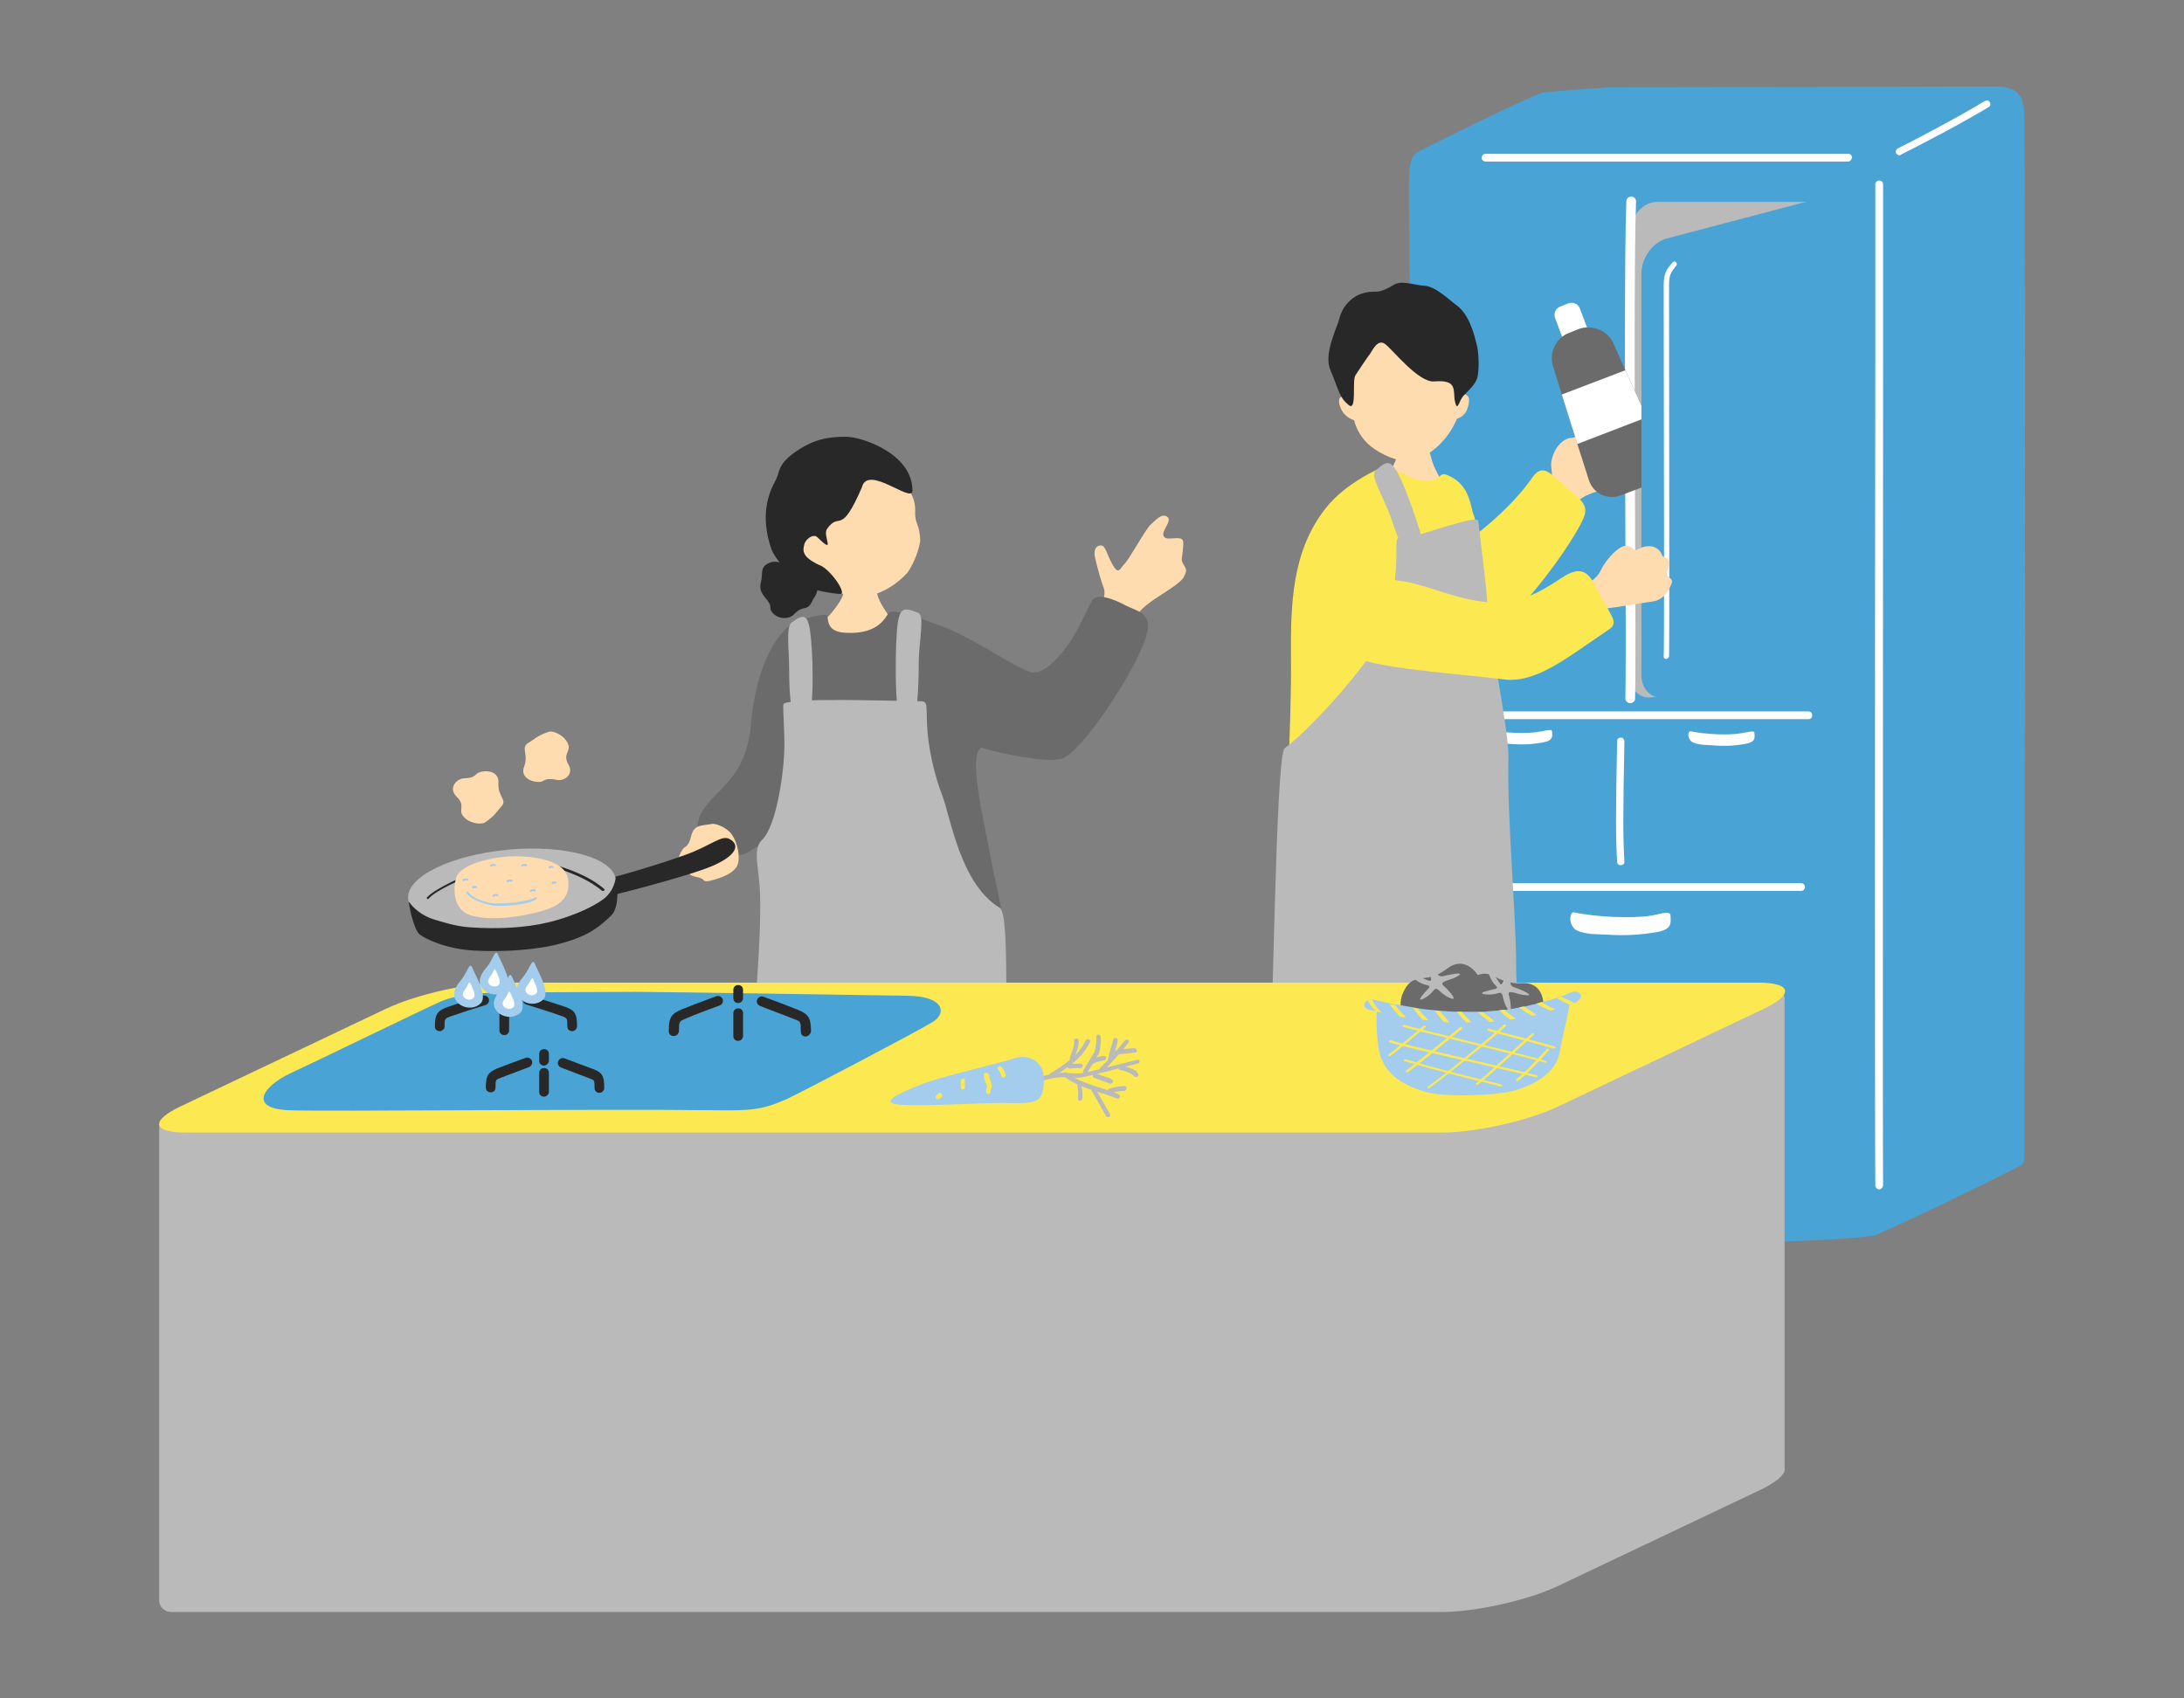 <?xml version="1.0" encoding="utf-8"?>
<!-- Generator: Adobe Illustrator 28.1.0, SVG Export Plug-In . SVG Version: 6.00 Build 0)  -->
<svg version="1.1" id="レイヤー_1" xmlns="http://www.w3.org/2000/svg" xmlns:xlink="http://www.w3.org/1999/xlink" x="0px"
	 y="0px" width="450px" height="350px" viewBox="0 0 450 350" style="enable-background:new 0 0 450 350;" xml:space="preserve">
<rect x="0" y="0" width="450" height="350" fill="#808080" stroke="none"/>
<style type="text/css">
	.st0{fill:#FFDBB0;}
	.st1{fill:#6B6B6B;}
	.st2{fill:#BABABA;}
	.st3{fill:#282828;}
	.st4{fill:#4AA3D5;}
	.st5{fill:#FFFFFF;}
	.st6{fill:#FCE952;}
	.st7{display:none;}
	.st8{display:inline;fill:#FFDBB0;}
	.st9{display:inline;fill:#FCE952;}
	.st10{display:inline;fill:#6B6B6B;}
	.st11{display:inline;}
	.st12{fill:#A4CCED;}
	.st13{fill-rule:evenodd;clip-rule:evenodd;fill:#A4CCED;}
	.st14{fill-rule:evenodd;clip-rule:evenodd;fill:#6B6B6B;}
	.st15{fill-rule:evenodd;clip-rule:evenodd;fill:#BABABA;}
	.st16{display:none;fill:#4AA3D5;}
	.st17{display:none;fill:#A4CCED;}
	.st18{display:none;fill:#FFDBB0;}
	.st19{display:none;fill:#FCE952;}
	.st20{display:none;fill:#6B6B6B;}
</style>
<g>
	<g>
		<path class="st0" d="M226.6,126c0.9-2.7,1.2-3.7,0.8-4.9c-0.5-1.2-1.3-4.1-1.7-5.9c-0.5-1.8,0.1-2.8,1.1-2.8c1,0,1.1,1.5,2.4,3.9
			c1.3,2.3,1.5,0.9,2.5-0.1c1-1,4.2-6.9,5.3-8c1.2-1.1,2.4-2.5,3.5-1.7c1.1,0.8-1.1,2.8-0.8,3.8c0.3,1,1.3,0.6,2.9,0.6
			c1.6,0,1.2,1,1.1,2.6c-0.1,1.6-0.5,1.7,0.2,2.9c0.8,1.2,0.5,1.5-0.1,2.7c-0.7,1.1-3.7,2.9-6.1,4.5c-2.4,1.7-3.8,2.9-4.2,5.5
			c0,0.2-0.1,0.4-0.2,0.7c-2.5-0.5-5-0.9-7.6-1.4C226,127.3,226.4,126.4,226.6,126z"/>
		<path class="st1" d="M191.9,128.4c6.8,1.5,18.3,10.2,21.1,10.2c2.7,0,5.8-3.9,7.4-6.2c2-3,3.3-6.3,4.6-8.6c0.9-1.7,4.4-0.4,7,1
			c2.7,1.4,6.1,1.4,3.7,7.7c-2.8,7.3-12.8,22.4-16.8,23.8c-3.2,1.1-13.1-1.2-15.6-1.9c-4.7-1.4-10.2-3.6-14.7-5.7
			C176.7,142.8,185.2,126.9,191.9,128.4z"/>
		<path class="st0" d="M180,118.6c-0.4,0-5,0.3-5.4,0.3c-0.2,0.7-0.7,3.5-1.2,4.4c-0.4,0.9-3,4.8-5.7,6.1
			c-7.3,5.3,23.3,3.5,18.2,0.6c-2-1.7-4.7-5.6-5.1-7.4C180.5,121.2,180,119.1,180,118.6z"/>
		<g>
			<path class="st1" d="M162.6,129c2.1-1.5,7-2.5,7.7-2.3c0.6,0.2-0.6,3.5,3.9,3.7c6.7,0.4,8.2-3.1,8.9-4.1c0.7-1,7,1.1,10.5,2.7
				c7.9,3.6,25,27.1,9.3,25c-4.2-0.6,0.1,16.3,1.4,23.6c0.6,3.5,2.5,10.3,2.6,15.3c0.1,4.9-5,10.7-5,19.5c0,3.7-15.3,1.9-18.3,0.6
				c-2.4-1.1-13.9-0.9-17.3-0.1c-3.5,0.7-8.4,1.6-8.5-2.5c-0.3-11.2,0.3-21.3,0.4-26.5c0.1-5.2,1.6-12.4-3.5-8.6
				c-2.3,1.7-7.3,1.5-8.9-0.3c-2-2.3-3-5.1-0.8-8.3c3.2-4.5,8.2-6.5,9.6-16C154.7,148.7,155.7,134.7,162.6,129z"/>
			<path class="st2" d="M163.1,128.3c-1.2,0.9-0.5,5.6-0.5,9.8c0,4.3,0.3,11.9,2.8,11.9c2.5,0,2.2-13.3,1.7-18.4
				C166.6,126.5,165.8,126.3,163.1,128.3z"/>
			<path class="st2" d="M189.2,126.3c1.4,0.6,0.1,6,0.1,10.3c0,4.3-0.2,14.3-2.6,14.3c-2.5,0-2.3-15.7-1.9-20.8
				C185.2,124.9,186.2,125.1,189.2,126.3z"/>
			<path class="st2" d="M161.4,145.2c0.1-1.6,23.8-0.7,26.9-0.7s2.5-0.3,2.7,4.7c0.2,5,1.6,10.7,3.1,14.6
				c1.8,4.6,3.7,18.3,11.9,23.3c2.4,1.4,0.6,30.4,1.8,44.8c0.4,5-24.4,9.5-30.7,8.9c-6.3-0.6-22.7,2.2-22.7-12.5
				c0-10.7,2.6-32,2.2-44.2c-0.2-5.4-1.6-9.1,0.4-11c3.1-3,4.5-14.3,4.6-18.4C161.7,150.7,161.3,146.5,161.4,145.2z"/>
		</g>
		<g>
			<path class="st3" d="M167.6,123.4c-1.4,3.1-1.8,0.9-4,3.2c-1.2,1.2-3.4,0.9-4.4-0.3c-1-1.2,0.1-1-1.1-2.6
				c-1.3-1.5-1.7-2.3-1.3-3.8c0.4-1.5-0.2-2.9,1.3-3.7c1.6-0.9,2.2-0.1,3.2-0.4c0.9-0.4,1.9-1.3,3.2,0.3c1.4,1.6,3,1.5,3.2,2.7
				C167.9,120,169.3,121,167.6,123.4z"/>
			<path class="st0" d="M168.7,119.1c3.3,3.4,7.5,4.5,10.5,3.7c3-0.8,5.6-2.4,7.8-4.8c1.6-2.3,2.5-5.4,2.6-6.6
				c0-1.1-0.2-2.4-0.7-3.6c-1-2.8,0.9-3.2-2.5-8.4c-1-1.6-6.8-8.6-15.1-7C164,93.7,161.7,111.9,168.7,119.1z"/>
			<path class="st3" d="M177.6,100.4c1.2-4.8,10.4,3.5,10.4,0.7c0-7.5-10.1-11-13.6-11.1c-3.8,0-6.9,0.5-10.9,3.4
				c-3.5,2.6-2.7,3.9-3.8,5.8c-2.7,4.9-2.2,9.9-0.7,14.1c0.7,1.9,4.3,6.1,7.1,7.6c1.1,0.6,4.9,1.4,7,1.5c1.6,0.1-2.2-5.4-4.4-6
				c-3.5-1.7-3.3-2.9-3-4.1c0.2-1.2,1.9-2.4,2.7-1.6c4,3.9,1-0.3,2-1.7C173.1,105.2,173.1,110.8,177.6,100.4z"/>
		</g>
		<path class="st0" d="M150.8,172c-0.9-1.4-3.3-2.4-4.2-2.2c-1.9,0.4-3.6,0-4.2,2.5c-0.6,2.5-1.2,1.9-1.8,2.8
			c-0.5,0.9-1.2,2-0.3,2.4c0.9,0.5,1.4,0.8,1.4,1.4c-0.1,0.5,0.1,1.3,1,1.6c0.9,0.3,1.9,0.4,2.2,0.8c0.3,0.5,1.2,0.3,2.2,0
			c1-0.3,3.9-1.1,4.8-2.9C152.6,176.7,152,173.7,150.8,172z"/>
	</g>
	<g>
		<g>
			<path class="st4" d="M331.2,18c-0.2,0.1-9.5,0.6-13.3,1.1c-1.9,0.3-20.6,9.6-25.2,11.9c-2.9,1.4-2.4,3-2.3,19.2
				c0.4,51.4-0.4,151.7-0.1,189.7c0.1,11.4,2.1,15.4,8.6,15.6c14.5,0.6,49.1,1,49.1,1c1.2,0,36-0.9,38.5-2
				c7.7-3.3,22.6-10.6,30-14.4c0.7-0.4,0.6-1.7,0.6-3.1c0,0,0.3-176.6,0-212.8c0-4.3-1.1-6.4-6.3-6.4C389.7,17.9,331.2,18,331.2,18z
				"/>
			<path class="st2" d="M378,128.1c0,3.2-2.3,6.4-5.1,7.1l-32,8.4c-2.8,0.7-5.1-1.3-5.1-4.4l0.4-91.8c0-3.2,2.4-5.8,5.3-5.8h31.2
				c2.9,0,5.2,2.6,5.2,5.8V128.1z"/>
			<path class="st5" d="M380.8,33.3h-74.7c-0.4,0-0.8-0.3-0.8-0.8c0-0.4,0.3-0.8,0.8-0.8h74.7c0.4,0,0.8,0.3,0.8,0.8
				C381.5,32.9,381.2,33.3,380.8,33.3z"/>
			<path class="st5" d="M391.4,32c-0.3,0-0.5-0.1-0.7-0.4c-0.2-0.4,0-0.8,0.3-1c4.2-2.1,12-6.2,18-9.8c0.4-0.2,0.8-0.1,1,0.3
				c0.2,0.4,0.1,0.8-0.3,1c-6,3.6-13.9,7.7-18.1,9.8C391.6,32,391.5,32,391.4,32z"/>
			<path class="st5" d="M335.9,144.9C335.9,144.9,335.9,144.9,335.9,144.9c-0.6,0-1-0.5-1-1c0.1-2.8,0.1-17.2,0-34
				c-0.1-26.3-0.2-58.9,0.2-68.4c0-0.6,0.5-1,1-1c0.6,0,1,0.5,1,1c-0.4,9.5-0.3,42.1-0.2,68.4c0.1,17.5,0.1,31.3,0,34.1
				C336.9,144.5,336.4,144.9,335.9,144.9z"/>
			<path class="st5" d="M333.9,178.3c-0.4,0-0.7-0.3-0.7-0.7c-0.3-5.2-0.3-9.8,0-24.9c0-0.4,0.3-0.7,0.8-0.7c0,0,0,0,0,0
				c0.4,0,0.7,0.4,0.7,0.8c-0.3,15.1-0.3,19.6,0,24.8C334.7,178,334.4,178.3,333.9,178.3C333.9,178.3,333.9,178.3,333.9,178.3z"/>
			<path class="st5" d="M387.2,245.1c-0.4,0-0.7-0.3-0.8-0.7c-0.1-9.7-0.1-109.6,0-169.3c0-17.7,0-31.3,0-37.1
				c0-0.4,0.3-0.8,0.8-0.8c0.4,0,0.8,0.3,0.8,0.8c0,5.7,0,19.4,0,37.1c0,59.7-0.1,159.6,0,169.3
				C387.9,244.7,387.6,245.1,387.2,245.1C387.2,245.1,387.2,245.1,387.2,245.1z"/>
			<path class="st5" d="M372.6,148.2h-74.7c-0.4,0-0.8-0.3-0.8-0.8c0-0.4,0.3-0.8,0.8-0.8h74.7c0.4,0,0.8,0.3,0.8,0.8
				C373.4,147.9,373.1,148.2,372.6,148.2z"/>
			<path class="st5" d="M371.1,183.6h-74.7c-0.4,0-0.8-0.3-0.8-0.8c0-0.4,0.3-0.8,0.8-0.8h74.7c0.4,0,0.8,0.3,0.8,0.8
				C371.9,183.2,371.6,183.6,371.1,183.6z"/>
			<path class="st5" d="M348.3,150.7c2.9,0.6,7.8,0.9,10.5,0.4c1.4-0.2,2.7-0.7,2.7,0c0,0.8,0.4,1.8-1.9,2.2c-3.9,0.7-6,0.3-8.3,0.2
				c-0.8,0-2.4-0.3-2.8-0.7C347.5,151.9,347.9,150.6,348.3,150.7z"/>
			<path class="st5" d="M306.6,150.4c2.9,0.6,7.8,0.9,10.5,0.4c1.4-0.2,2.7-0.7,2.7,0c0,0.8,0.4,1.8-1.9,2.2c-3.9,0.7-6,0.3-8.3,0.2
				c-0.8,0-2.4-0.3-2.8-0.7C305.7,151.6,306.1,150.3,306.6,150.4z"/>
			<path class="st5" d="M324.3,188c4.4,1,11.9,1.3,15.9,0.7c2.1-0.4,4-1.1,4,0c0,1.2,0.6,2.8-2.9,3.4c-6,1-9.2,0.5-12.6,0.4
				c-1.3,0-3.6-0.4-4.3-1.1C323,189.9,323.6,187.9,324.3,188z"/>
		</g>
		<path class="st0" d="M333.8,90c-1.4-0.6-2.2-0.5-2.3-1.7c-0.1-1.2,0.7-1.5,0.3-2.3c-0.6-1.2-2.3-0.5-3.5,0.2
			c-1.1,0.7-2.4,2.9-3.4,3.6c-1,0.7-1,0.3-1.6,0.5c-2.3,0.6-3.7,3.6-3.7,5.5c0,0.8,0.4,2.6,0.1,3.5c-0.1,1.4,0.8,2.7,3,3.7
			c1,0.4,2.6,0.2,3.3-0.4c0.6-0.4,1.3-0.7,2.1-1c2.3-0.9,5.1-1.6,5.8-2.5c0.7-0.9,1-1.2,0.5-2.7c-0.5-1.5-0.1-1.5,0.2-3.2
			C334.7,91.5,335.2,90.7,333.8,90z"/>
		<path class="st6" d="M322.5,100.2c-2.5-1.9-4.4-5.1-6.7-1.9c-3.4,4.9-8.6,9.8-15.3,14.6c-7.8,5.5-3.5,9.4-1.8,11.3
			c1.4,1.5,5.9,10.3,15.3,0c5.9-6.5,11.2-14.7,12.3-17.5C327.5,103.9,325.4,102.8,322.5,100.2z"/>
		<g>
			<path class="st5" d="M327.3,68.3c0.3,0.9-0.1,1.9-1,2.3l-1.8,0.7c-0.9,0.3-1.9-0.1-2.3-1l-1.8-4.8c-0.3-0.9,0.1-1.9,1-2.3
				l1.8-0.7c0.9-0.3,1.9,0.1,2.3,1L327.3,68.3z"/>
			<path class="st1" d="M339.7,99.9l-5.8,2.2c-2.7,1-5.6-0.4-6.5-3.1l-2.4-7.5l-3.2-10.2l-1.8-5.8c-0.9-2.8,0.6-5.9,3.3-6.9l2-0.8
				c2.7-1,5.9,0.3,7.1,2.9l2.5,5.6l4.4,9.7l3.2,7.2C343.7,95.9,342.4,98.9,339.7,99.9z"/>
			<polygon class="st5" points="339.3,86 325,91.5 321.8,81.3 334.9,76.3 			"/>
		</g>
		<g>
			<path class="st4" d="M379.4,128.3c0,3.3-2.4,6.6-5.4,7.3l-30.4,8c-3,0.8-5.4-1.3-5.4-4.5V56.4c0-3.3,2.4-6.6,5.4-7.3l30.4-8
				c3-0.8,5.4,1.3,5.4,4.5V128.3z"/>
			<path class="st5" d="M343.3,135.8C343.3,135.8,343.3,135.8,343.3,135.8c-0.3,0-0.5-0.2-0.5-0.5c0.1-1.8,0.1-26.1,0-72.1l0-4.5
				c0-2.4,0.6-3.2,1.8-4.6c0.2-0.2,0.5-0.3,0.7-0.1c0.2,0.2,0.3,0.5,0.1,0.7l0,0c-1.1,1.4-1.5,1.9-1.5,4l0,4.5
				c0,17.2,0.1,69.4,0,72.1C343.8,135.5,343.6,135.8,343.3,135.8z"/>
		</g>
		<g>
			<path class="st3" d="M282.4,294c-1-0.7-1.7-1.3-2-1.9c-1.4-2.3,0.1-8.9,0.1-11.7c-0.1-2.8-9.6-3.9-9.6-3.9
				c-0.4,1.9,0.9,9.2,0.2,12c-0.1,0.4-0.3,0.8-0.5,1.3c-1.3,2.8-4.1,6.4-1.5,9c3.1,3,17.6,7.2,20.3,7.7c2.7,0.6,8.5-1,5.4-4
				C292.4,300.2,285.8,296.6,282.4,294z"/>
			<path class="st3" d="M311.1,294.6c-2.8-1.9-7.7-2.1-10.5-3.5c-1-0.5,1.3-9.8,0.8-11.2c-0.5-1.5-9.9-0.2-9.9-0.2
				c-0.6,2.3-0.4,10-0.3,11.5c0,0,0,0.1,0,0.1c-0.1,1.5-3.3,2.6-1.3,5.2c2.1,2.7,11.1,7.1,19.7,5.9
				C318.3,301.3,314.9,297.2,311.1,294.6z"/>
			<path class="st4" d="M271.6,166.6c-5.6-0.4-7.6,8.1-8,21.4c-0.4,14.1,2.6,36.5,2.3,50.9c-0.8,34,2.3,48.5,2,52
				c-0.3,3.5,14.2,3.1,15.4,0.8c0.4-0.7,1.8-52.7,2-56c0.6-10.5-0.6-34.5,1.6-34.4c2.4,0.2,1.2,23,1.1,32.3c-0.1,8,0.1,57.8,2.2,58
				c2.8,0.3,14.7,2.4,15.9,0c1.6-3.2,0.7-56,0.7-71.6c0-13-0.5-51-1.4-52.1C304.5,166.8,271.6,166.6,271.6,166.6z"/>
			<g>
				<path class="st0" d="M288.5,90.4c0.3,0,4.9,0.3,5.4,0.3c0.2,0.7,0.9,3.4,1.2,4.4c1,3,2.9,4.9,3.5,8.2c0.9,4.9-21.1,1.3-16-1.5
					c2-1.7,4.7-5.6,5.1-7.4C287.9,92.9,288.5,90.9,288.5,90.4z"/>
				<path class="st0" d="M301,81.4c0.5-7.9-2.1-17.3-11.6-17.3c-9.5,0-12.4,10-12,17.9c-0.4-0.4-1.5-0.6-1.5,0.7
					c0,0.6,0.3,1.6,1,2.5c0.9,1,1.6,1.2,2.1,1.4c0.5,2,1.7,3.8,2.8,4.8c1.4,1.4,4.9,3.5,8.1,3.6c2.5,0.1,5.6-2.1,7.2-3.9
					c1.5-1.6,2.4-3.2,3.1-4.8c0.5-0.2,1.2-0.4,1.9-1.5c0.3-0.5,0.8-2.2,0.5-2.9C302.2,81.1,301.2,81.1,301,81.4z"/>
				<path class="st3" d="M283.4,60.1c1.1,0.1,2.6-0.7,3.6-1.3c1.7-1.2,4.4,0,6.6,0.1c2.2,0.1,5.5,3.3,6.5,4c2.5,1.8,3.6,5.6,4.3,8.7
					c0.3,1.6,0.4,4.6,0,6.2c-0.4,1.5-2,2.8-2.9,3.8c-0.9,1-1.2,3.4-1.7,1.2c-0.5-2.3,0.7-4.6-4.3-4.2c-3.2,0.3-8.6-6.6-10.1-7.7
					c-1.5-1.1-2.5,1.1-3.1,2c-0.7,0.9-2.2,3.2-3,4.4c-0.8,1.1,0.4,7.8-1.5,6.1c-1.8-1.5-1.8-2.6-3.7-7.2c-1.3-3.1,1-7.8,1.8-10.3
					C276.5,63.2,278.8,60,283.4,60.1z"/>
			</g>
			<path class="st6" d="M266,135.8c-0.1-11.4,0.2-22.2,7.1-31c4.2-5.4,11.3-8.3,11.4-8.4c2.1-1.4,5.7,3,9.6,2.7
				c2.9-0.2,2.4-1.9,4.1-1.2c4.8,1.9,4.8,6.8,5.4,8.1c1.8,4.5-2,13.1,0.9,24.9c2.7,11.3,1.1,34.8,2,40.9
				c1.9,12.4-8.9,25.2-23.2,25.2c-9.7,0-15.4-1.9-15.9-8c-0.5-5.9-2.2-25.4-2-30.3C265.7,153.8,266.1,141.8,266,135.8z"/>
			<path class="st2" d="M283.4,97c-1.2,1,1.8,5.7,3.2,9.7c1.4,4.1,4.7,13.5,7.1,12.7c2.4-0.8-2.8-15.6-4.9-20.3
				C286.6,94.3,285.8,94.9,283.4,97z"/>
			<path class="st2" d="M304.6,107.4c-0.1-1.6-12.4,3.3-14.8,3.3c-2.5,0-2-0.3-2.1,4.7c-0.1,5-1.3,10.7-2.5,14.6
				c-1.4,4.6-13.9,19.2-20.5,24.2c-1.9,1.4-2.4,60.4-3.4,74.8c-0.3,5,46.2,2,51.3,1.4c5-0.6-0.2-16.5-0.2-31.2
				c0-10.7-1.9-30.8-1.6-42.9c0.2-5.4-4.1-25.9-4.2-30C306.5,122.3,304.7,108.7,304.6,107.4z"/>
			<path class="st0" d="M326.9,126.5c1.7-0.2,2.2-0.9,3.8-1.1c1.6-0.1,6-0.9,8.8-1.3c1.1-0.2,3.4,0,4.9-3.8c0.6-1.4-1.5-1.1-0.8-2.8
				c1.1-2.9-0.9-2.3-1.2-3.2c-0.5-1.5-2.5-2.3-4.5-1.3c-1.9,1-0.9-0.5-3-0.5c-1.3,0-3.9,2.6-5,4.9c-1.1,2.4-3.4,3.1-4.5,3.5
				C324.3,121.2,326,126.5,326.9,126.5z"/>
			<path class="st6" d="M328.5,120.4c-1.6-3.2-3.5-3.4-6.6-1.4c-4.8,3.2-9,5.6-15.4,5.1c-8.9-0.8-15.6-5.6-22.8-4.4
				c-5.8,1-12.5,10.4-5.8,15.1c4.3,3,22.7,4,31.9,5.2c6.7,0.9,13.1-4.5,21.6-10.2C333.9,128.2,331.7,126.9,328.5,120.4z"/>
		</g>
	</g>
	<g class="st7">
		<path class="st8" d="M274.8,168.7c-0.6-0.5-3.4-4.1-4.8-6c-0.5-1.2-1-2.2-1.2-2.7c-0.4-1-0.8-3.9-0.9-4.7c-0.5,0-4.3-0.2-4.7-0.2
			c0,0.5-0.8,2.6-1.2,4c-0.2,0.7-0.9,2-1.7,3.1c-1,1.3-3.1,3.2-4.2,4.5C253.4,170.1,276.4,170,274.8,168.7z"/>
		<path class="st9" d="M259.3,161.2c2.1-0.2,3,1.8,6.1,1.7c3.1-0.2,4.7-2.6,6.5-2.6c1.8,0,7.4,1.2,10.6,3.7c3.4,2.7,7.5,7.3,9,11.8
			c2.1,6.4,3.3,16.9,0.5,19.4c-3.9,3.5-6.4,2-5.7,4.6c1.5,5,3.5,10.6,2.7,12.6c-1.9,4.6-5.3,4.4-11,4.4c-13.4,0-24.2-3-28.3-3.7
			c-3.1-0.6,0.6-11.7,1-15.1c0.3-2.5-3.5-3.7-5.9-4.4c-1.6-0.5-9.2-6-8.9-12.1c0.2-5.1,12.6-13.3,15.7-15.9
			C254.4,163,257,161.4,259.3,161.2z"/>
		<path class="st10" d="M256.8,161.4c-1.1,0.7-0.7,4.7-0.9,8.2c-0.2,3.6-0.3,10,1.8,10.1c2.1,0.1,2.4-11.1,2.3-15.4
			C259.9,160,259.2,159.8,256.8,161.4z"/>
		<path class="st10" d="M278.8,160.8c1.2,0.5-0.2,5-0.4,8.6c-0.2,3.6-0.8,12-2.8,11.9c-2.1-0.1-1.2-13.3-0.6-17.6
			C275.6,159.5,276.4,159.7,278.8,160.8z"/>
		<path class="st10" d="M255,171.9c0.2-1.3,20,0.5,22.6,0.6c2.6,0.1,2.1-0.1,2,4.1s0.9,9.1,2,12.4c1.3,4,1,9.6,5.4,11.8
			c2.1,1,7.2,19.3,7.2,23.2c-0.1,4.2-25.3,0.9-30.6,0.3c-18.7-2-16.6-3.8-16.5-14c0.1-4.6,1.7-11.8,3.4-13.3
			c2.8-2.4,3.9-13.5,4.2-16.9C255,176.5,254.8,173,255,171.9z"/>
		<g class="st11">
			<path class="st0" d="M274.2,152.7c-1.6,4.1-4.6,6.5-7.5,7c-2.8,0.5-5.6,0-8.3-1.2c-2.2-1.3-4.1-3.6-4.6-4.6
				c-0.5-1-0.7-2.1-0.8-3.3c-0.1-2.7-2-2.3-1-8c0.3-1.7,2.6-9.8,10.1-11.5C268.8,129.6,277.5,144.1,274.2,152.7z"/>
			<path class="st3" d="M259.8,140.2c-2.8-3.7-7.5,6.8-8.5,4.4c-2.2-5.1,1.7-9.3,5-11.8c0.8-0.6,2.7-2.2,5-3
				c4.9-1.6,11.9,1.1,14.5,6.9c2,4.6,2,5.8,2,9.1c0,3.7-2.8,8.6-5,9.8c-0.6,0.3-1.3-3.7,0.4-5c2.3-2.7,1.7-3.7,1-4.6
				c-0.6-0.9-2.5-1.4-2.8-0.4c-1.9,4.8-1,0.1-2.4-0.7C265.4,142.6,267.5,147.3,259.8,140.2z"/>
			<path class="st3" d="M272,136.5c-0.4-1,0.4-1.8,1.1-2.9c0.6-0.9,2-2.8,5.7-2.6c3.7,0.1,7,2.9,8.1,5.7c1.6,4,2.9,9.4,4.2,11
				c2.4,2.9,3.7,3.5,7.5,3.3c3-0.2-6.2,7.9-11.4,2.8c-4.3-4.2-3.8-14.2-8.9-16.6C274.4,135.3,272.3,137.3,272,136.5z"/>
		</g>
	</g>
	<g>
		<path class="st3" d="M118.5,182.7c8-1.7,17.7-4.7,22.9-6.6c5.2-1.9,7.3-4.1,8.9-3.2c2.3,1.2,1.4,3.4-3.4,5.5
			c-4.7,2.1-23.3,6.9-26.1,7.3C117.9,186.1,115.5,183.4,118.5,182.7z"/>
		<path class="st2" d="M126.9,181.3c0.4,4.5-8.8,9.1-20.6,10.2c-11.8,1.1-21.7-1.6-22.2-6.2s8.8-9.1,20.6-10.2
			C116.5,174,126.4,176.8,126.9,181.3z"/>
		<path class="st3" d="M124.3,183.6c-0.1,0-0.1,0-0.2,0c-2.3-1.9-5.3-3.4-9.4-4.7c-4.1-1.3-12-0.2-15.9,1c-3.3,1-8.9,3.5-10.5,5.3
			c-0.1,0.1-0.2,0.1-0.3,0c-0.1-0.1-0.1-0.2,0-0.3c1.7-1.8,7.4-4.4,10.7-5.5c3.9-1.2,12-2.3,16.2-1c4.2,1.3,7.3,2.8,9.6,4.8
			c0.1,0.1,0.1,0.2,0,0.3C124.4,183.6,124.4,183.6,124.3,183.6z"/>
		<path class="st3" d="M84.2,185.9c0.4,2.6,1.4,6.1,2.3,6.7c0.8,0.6,5,3,11.4,3.3c5.8,0.3,13-0.1,18.1-1.6c5.3-1.5,7.4-3.2,9.9-5.6
			c1.5-1.4,1.5-5.1,1.1-7.3c-0.3-1.5,0.2,1.2-2.1,3.4c-1.3,1.3-5.8,3.8-12,5.3c-4.7,1.1-10.2,1.4-16.1,1c-3.1-0.2-6.2-1.3-7.3-1.6
			C85.3,188.2,84.1,185.3,84.2,185.9z"/>
		<g>
			<path class="st0" d="M104.7,176.5c3.3-0.2,11.5,0.2,12.3,4.5c0.6,3.4-0.9,5.6-5.9,6.9c-7.8,2-12.4,1.3-14.2,0.7
				c-3.5-1.1-3.6-5.4-2.9-7.8C94.8,178.5,99.6,176.9,104.7,176.5z"/>
			<path class="st12" d="M106.8,186.4c1.6-0.2,3-0.6,3.7-1.1c0.1-0.1,0.1-0.2,0.1-0.3c-0.1-0.1-0.2-0.1-0.3-0.1
				c-1.5,1-7.2,1.5-9.2,1.2c-2.1-0.4-4.2-1.4-4.6-2.3c-0.1-0.1-0.2-0.1-0.3-0.1c-0.1,0.1-0.1,0.2-0.1,0.3c0.6,1.1,3,2.1,4.9,2.5
				C102.2,186.8,104.7,186.7,106.8,186.4z"/>
			<path class="st12" d="M114.5,182.1c0.1,0,0.2-0.1,0.2-0.2c0-0.1-0.1-0.2-0.2-0.2c-0.4-0.1-0.6-0.1-0.8,0.1
				c-0.1,0.1-0.1,0.2,0,0.3c0.1,0.1,0.2,0.1,0.3,0C114.1,182.1,114.1,182,114.5,182.1C114.5,182.1,114.5,182.1,114.5,182.1z"/>
			<path class="st12" d="M110.2,183.7c0.1,0,0.1-0.1,0.2-0.1c0-0.1,0-0.2-0.1-0.3c-0.3-0.1-0.9-0.1-1.1,0.2c-0.1,0.1,0,0.2,0.1,0.3
				c0.1,0.1,0.2,0,0.3-0.1c0-0.1,0.3-0.1,0.5,0C110.1,183.7,110.2,183.8,110.2,183.7z"/>
			<path class="st12" d="M96.3,181.5c0.1,0,0.1-0.1,0.2-0.1c0-0.1,0-0.2-0.1-0.3c-0.4-0.1-0.9-0.1-1.1,0.2c-0.1,0.1,0,0.2,0.1,0.3
				c0.1,0.1,0.2,0,0.3-0.1c0-0.1,0.3-0.1,0.5,0C96.2,181.5,96.3,181.5,96.3,181.5z"/>
			<path class="st12" d="M102.5,184.7c0.1,0,0.1-0.1,0.2-0.1c0-0.1,0-0.2-0.1-0.3c-0.3-0.1-0.9-0.1-1.1,0.2c-0.1,0.1,0,0.2,0.1,0.3
				c0.1,0.1,0.2,0,0.3-0.1c0-0.1,0.3-0.1,0.5,0C102.4,184.7,102.5,184.7,102.5,184.7z"/>
			<path class="st12" d="M98.1,183c0.1,0,0.2-0.1,0.2-0.2c0-0.1-0.1-0.2-0.2-0.2c-0.4-0.1-0.6-0.1-0.8,0.1c-0.1,0.1-0.1,0.2,0,0.3
				c0.1,0.1,0.2,0.1,0.3,0C97.6,183,97.6,183,98.1,183C98,183,98,183,98.1,183z"/>
			<path class="st12" d="M113.9,178.9c0.1,0,0.2-0.1,0.2-0.2c0-0.1-0.1-0.2-0.2-0.2c-0.4-0.1-0.6-0.1-0.8,0.1
				c-0.1,0.1-0.1,0.2,0,0.3c0.1,0.1,0.2,0.1,0.3,0C113.5,178.9,113.5,178.9,113.9,178.9C113.9,178.9,113.9,178.9,113.9,178.9z"/>
			<path class="st12" d="M105.4,181.7c0.1,0,0.1-0.1,0.2-0.1c0-0.1,0-0.2-0.1-0.3c-0.3-0.1-0.9-0.1-1.1,0.2c-0.1,0.1,0,0.2,0.1,0.3
				c0.1,0.1,0.2,0,0.3-0.1c0-0.1,0.3-0.1,0.5,0C105.3,181.7,105.3,181.7,105.4,181.7z"/>
			<path class="st12" d="M102,178.5c0.1,0,0.1-0.1,0.2-0.1c0-0.1,0-0.2-0.1-0.3c-0.3-0.1-0.9-0.1-1.1,0.2c-0.1,0.1,0,0.2,0.1,0.3
				c0.1,0.1,0.2,0,0.3-0.1c0-0.1,0.3-0.1,0.5,0C101.9,178.5,101.9,178.5,102,178.5z"/>
			<path class="st12" d="M108.4,178.5c0.1,0,0.1-0.1,0.2-0.1c0-0.1,0-0.2-0.1-0.3c-0.3-0.1-0.9-0.1-1.1,0.2c-0.1,0.1,0,0.2,0.1,0.3
				c0.1,0.1,0.2,0,0.3-0.1c0-0.1,0.3-0.1,0.5,0C108.3,178.6,108.3,178.6,108.4,178.5z"/>
		</g>
	</g>
	<path class="st0" d="M99.4,159c1.9-0.3,3.4,0.5,3.3,2.3c-0.2,3,2,3.5,0.5,5c-0.7,0.8-1.3,1.9-3.3,3.2c-0.8,0.5-3.5,0.2-4.6-1.5
		c-0.8-1.2,0.6-2.1-1.2-3.8c-1.8-1.8-0.1-3.7,1.5-3.8C98.5,160.3,97.5,159.3,99.4,159z"/>
	<path class="st0" d="M110.5,161.1c-1.9-0.2-3.2-1.5-2.5-3.1c1-2.8-0.9-3.9,1-5c0.9-0.5,1.8-1.5,4.1-2.2c0.9-0.3,3.4,0.8,4,2.7
		c0.5,1.4-1.2,1.9,0,4c1.3,2.2-1,3.6-2.5,3.2C111.7,160.1,112.4,161.4,110.5,161.1z"/>
	<g>
		<path class="st2" d="M367.7,302.5v-96.7c0-1.2-1.1-2.2-2.5-2.2l-270.1,2.7c-1.4,0-3.6,0.4-4.9,0.9L51,226
			c-1.3,0.5-18.2,4.6-18.2,5.8v98.1c0,1.2,1.1,2.3,2.5,2.3l2.2,0c0.3,0,0.5,0,0.8,0H297c7,0,17.8-2.4,24.1-5.4l42.3-20.1
			C366.6,305,368,303.6,367.7,302.5C367.7,302.6,367.7,302.6,367.7,302.5z"/>
		<path class="st6" d="M321.1,228c-6.3,3-17.1,5.4-24.1,5.4H38.4c-7,0-7.5-2.4-1.2-5.4l42.3-20.1c6.3-3,17.1-5.4,24.1-5.4h258.6
			c7,0,7.5,2.4,1.2,5.4L321.1,228z"/>
		<g>
			<g>
				<path class="st2" d="M234.3,218.4c-2.7,0.7-5.3,1.3-8,2c-1.3,0.3-2.6,0.7-3.9,0.8c-1.3,0.1-2.6-0.2-3.9-0.1
					c-1.5,0.1-2.9,0.4-4.3,0.9c-0.2,0.1-0.3,0.4-0.2,0.6c0.1,0.2,0.4,0.3,0.6,0.2c1.2-0.4,2.5-0.7,3.8-0.8c1.3-0.1,2.5,0.2,3.8,0.1
					c1.3-0.1,2.6-0.5,3.8-0.8c1.3-0.3,2.6-0.6,3.9-1c1.5-0.4,3-0.7,4.4-1.1C235.1,219.1,234.9,218.3,234.3,218.4L234.3,218.4z"/>
				<path class="st2" d="M219.2,221.8c3.2,2.5,7.3,3.1,11,4.6c0.5,0.2,0.8-0.6,0.3-0.9c-3.6-1.5-7.7-2.1-10.8-4.5
					C219.3,220.7,218.8,221.5,219.2,221.8L219.2,221.8z"/>
				<path class="st2" d="M231.8,214.4c-1.6,2-3.2,3.9-5.1,5.6c-0.4,0.4,0.2,1.1,0.6,0.7c1.9-1.8,3.6-3.8,5.2-5.8
					C232.9,214.4,232.1,214,231.8,214.4L231.8,214.4z"/>
				<path class="st2" d="M233.7,216c-1.2,0.1-2.4,0.2-3.6,0.4c-0.6,0.1-0.4,0.9,0.2,0.9c1.2-0.1,2.4-0.3,3.6-0.4
					C234.5,216.9,234.3,216,233.7,216L233.7,216z"/>
				<path class="st2" d="M229.4,214.2c-0.4,1.3-0.8,2.6-1.1,4c-0.2,0.6,0.7,0.8,0.9,0.3c0.4-1.3,0.8-2.6,1.1-4
					C230.4,213.9,229.6,213.6,229.4,214.2L229.4,214.2z"/>
				<path class="st2" d="M234.5,221.3c-0.3-0.6-0.8-0.9-1.4-1.1c-0.7-0.3-1.5-0.5-2.2-0.6c-0.6-0.1-0.6,0.8-0.1,0.9
					c0.6,0.1,1.2,0.3,1.7,0.5c0.4,0.2,0.9,0.4,1.2,0.8C234,222.2,234.8,221.8,234.5,221.3L234.5,221.3z"/>
				<path class="st2" d="M225.5,216.8c-0.8,1.3-1.5,2.5-2.3,3.8c-0.3,0.5,0.5,1,0.8,0.5c0.8-1.3,1.5-2.5,2.3-3.8
					C226.6,216.8,225.8,216.3,225.5,216.8L225.5,216.8z"/>
				<path class="st2" d="M229.3,222.7c-0.3-0.5-1-0.6-1.6-0.8c-0.7-0.2-1.3-0.5-2-0.7c-0.5-0.2-0.8,0.7-0.3,0.9
					c0.5,0.2,1.1,0.4,1.6,0.6c0.3,0.1,0.5,0.2,0.8,0.3c0.1,0,0.3,0.1,0.4,0.1c0,0,0.2,0.1,0.2,0.1
					C228.8,223.6,229.6,223.1,229.3,222.7L229.3,222.7z"/>
				<path class="st2" d="M225,224.9c1,1.7,1.9,3.4,2.9,5.1c0.3,0.5,1.1,0.1,0.8-0.4c-1-1.7-1.9-3.4-2.9-5.1
					C225.5,223.9,224.7,224.4,225,224.9L225,224.9z"/>
				<path class="st2" d="M231.7,223.8c-1.1,0.1-2.2,0.2-3.2,0.6c-0.5,0.2-0.4,1,0.2,0.9c1-0.3,2-0.5,3-0.5
					C232.2,224.7,232.3,223.8,231.7,223.8L231.7,223.8z"/>
				<path class="st2" d="M222,223.8c0.2,0.9,0.2,1.7,0.1,2.6c-0.1,0.6,0.8,0.6,0.9,0.1c0.1-0.9,0-1.9-0.2-2.8
					C222.7,223,221.9,223.2,222,223.8L222,223.8z"/>
				<path class="st2" d="M223.7,214.4c-1.4,3.1-4.5,5.1-7.3,6.8c-0.5,0.3-0.1,1.1,0.4,0.8c3.1-1.9,6.2-3.9,7.8-7.3
					C224.8,214.2,223.9,213.9,223.7,214.4L223.7,214.4z"/>
				<path class="st2" d="M221.3,214.5c0.1,0.7-0.1,1.3-0.3,1.9c-0.2,0.6-0.5,1.2-0.6,1.9c-0.1,0.6,0.8,0.6,0.9,0.1
					c0.2-1.4,1.2-2.6,0.9-4.1C222.1,213.8,221.2,214,221.3,214.5L221.3,214.5z"/>
				<path class="st2" d="M222.7,219.2c-0.8,0-1.6,0-2.4,0.1c-0.6,0.1-0.4,1,0.2,0.9c0.7-0.1,1.5-0.1,2.2-0.1
					C223.2,220.1,223.2,219.2,222.7,219.2L222.7,219.2z"/>
				<path class="st2" d="M227.4,217.6c-1,0.1-1.9,0.4-2.8,0.9c-0.5,0.3-0.1,1.1,0.4,0.8c0.8-0.4,1.6-0.6,2.5-0.8
					C228.2,218.4,228,217.5,227.4,217.6L227.4,217.6z"/>
				<path class="st2" d="M225.9,213.6c0,1.1-0.1,2.2-0.4,3.3c-0.2,0.6,0.7,0.8,0.9,0.3c0.3-1.1,0.5-2.3,0.4-3.5
					C226.8,213.1,225.9,213,225.9,213.6L225.9,213.6z"/>
			</g>
			<path class="st13" d="M214.9,220.9c-0.4-2-2.9-3.8-5.9-2.8c-2.9,1-15,3.7-19,5.3c-4,1.6-9,3.7-5.1,4.2c3.9,0.5,16.9-0.3,21.2-0.3
				c4.2,0,7.6,0.4,8.4-1.5C215.3,224.4,215.1,221.5,214.9,220.9z"/>
			<g>
				<path class="st6" d="M205.7,220.5c0.3,0.3,0.5,0.7,0.6,1.2c0.1,0.6,1,0.4,0.9-0.2c-0.1-0.6-0.4-1.1-0.8-1.6
					C206,219.4,205.3,220,205.7,220.5L205.7,220.5z"/>
				<path class="st6" d="M202.7,221.6c0.1,0.7,0.3,1.3,0.6,2c0.2,0.5-0.3,1-0.1,1.5c0.1,0.6,1,0.4,0.9-0.2c-0.1-0.3,0.1-0.5,0.2-0.7
					c0.1-0.3,0.1-0.5,0-0.8c-0.1-0.3-0.2-0.6-0.3-0.9c-0.1-0.4-0.2-0.7-0.2-1.1C203.5,220.9,202.6,221,202.7,221.6L202.7,221.6z"/>
				<path class="st6" d="M198,222.7c-0.1,0.5-0.1,1,0,1.5c0,0.2,0.3,0.4,0.5,0.3c0.3-0.1,0.4-0.3,0.3-0.5c0-0.4,0-0.8,0-1.2
					C199,222.1,198.1,222.1,198,222.7L198,222.7z"/>
				<path class="st6" d="M193.4,225.3c0,0-0.1,0.1-0.1,0.1c0,0,0,0-0.1,0.1c0,0,0,0,0,0c0,0-0.1,0-0.1,0.1c0,0-0.1,0-0.1,0.1
					c-0.2,0.1-0.3,0.4-0.2,0.6c0.1,0.2,0.4,0.3,0.6,0.2c0.2-0.1,0.4-0.2,0.6-0.4c0.2-0.2,0.2-0.4,0-0.6
					C193.9,225.2,193.6,225.1,193.4,225.3L193.4,225.3z"/>
			</g>
		</g>
		<g>
			<g>
				<path class="st14" d="M298.2,199.6c-4.7,3.6-7.1,0.2-9.2,5.2c-1.2,2.8,0.1,7.6,5.4,9.6c5.1,2,10.7-1.1,11.6-7.6
					C306.6,202.6,302.7,196.1,298.2,199.6z"/>
				<path class="st15" d="M295.8,200.2c0.8,1.5,1.5,0.9,2.3,0.8c2.7-0.6,3.7-0.5,1.6,0.5c-1.3,0.6-3.3,0.8-2.2,1.7
					c1,0.9,3.3,3.4,1.1,2.4s-2.4-2.6-3.3-1.4c-0.9,1.2-3.7,2.8-2.3,1c1.4-1.8,2.3-1.9,0.6-2.3c-1.7-0.4-4-2.6-1.7-1.8
					c2.3,0.8,3.2,1.7,2.9,0.3C294.5,200.1,294.5,197.7,295.8,200.2z"/>
			</g>
			<g>
				<path class="st14" d="M313.6,202.6c-6,0.3-6-3.8-10.6-0.9c-2.6,1.7-4.2,6.3-0.9,11c3.1,4.5,9.5,5.1,13.8,0.3
					C318.8,209.8,319.3,202.3,313.6,202.6z"/>
				<path class="st15" d="M311.2,201.8c-0.2,1.6,0.7,1.6,1.5,1.9c2.5,1,3.3,1.7,1,1.3c-1.4-0.2-3.2-1.2-2.8,0.1
					c0.4,1.3,0.8,4.6-0.4,2.6c-1.2-2-0.5-3.5-1.9-3c-1.4,0.5-4.7,0.2-2.5-0.4c2.2-0.7,3-0.3,1.8-1.5c-1.2-1.3-1.9-4.4-0.4-2.4
					c1.5,1.9,1.7,3.3,2.2,1.9C310.2,201,311.5,199,311.2,201.8z"/>
			</g>
			<g>
				<path class="st12" d="M283.7,208c0.1-1,15.1,2.5,18.2,2.1c3.1-0.3,12.9-1,16-2c3.1-1,6-3.4,5.3,0c-0.7,3.5-1.6,7.2-1.9,9
					c-0.6,3.2-3.9,6.2-9.5,7.7c-3.9,1-14.3,1.4-18.5,0.1c-5-1.6-7.9-3.9-9-7.7C283.7,215.2,283.5,210,283.7,208z"/>
				<g>
					<path class="st12" d="M324.8,206.5c-0.1,0.1-0.3,0.1-0.4,0.2c-0.3,0.1-0.6,0.2-0.9,0.4c-0.9,0.3-1.9,0.7-3,1
						c-0.3,0.1-0.7,0.2-1,0.3c-0.9,0.3-1.8,0.5-2.8,0.7c-0.3,0.1-0.7,0.2-1,0.2c-1.1,0.2-2.1,0.4-3.3,0.6c-0.3,0.1-0.7,0.1-1.1,0.2
						c-1.1,0.2-2.1,0.3-3.2,0.4c-0.4,0-0.7,0.1-1.1,0.1c-0.6,0.1-1.3,0.1-1.9,0.1c-0.2,0-0.5,0-0.7,0c-0.3,0-0.7,0-1,0
						c-0.4,0-0.7,0-1.1,0c-1.2,0-2.3,0-3.4-0.1c-0.4,0-0.8,0-1.2-0.1c-1.1-0.1-2.1-0.2-3.2-0.3l0,0c-0.4,0-0.8-0.1-1.2-0.1
						c-1.2-0.1-2.3-0.3-3.4-0.5l0,0c-0.4-0.1-0.9-0.1-1.3-0.2l0,0c-1.4-0.2-2.6-0.5-3.8-0.7c-0.5-0.1-0.9-0.2-1.3-0.3
						c-0.5-0.1-0.9-0.2-1.4-0.3c-0.8-0.2-1.2-0.8-0.9-1.3c0.1-0.3,0.3-0.5,0.6-0.6c0.3-0.1,0.6-0.2,0.9-0.2c0.1,0,0.2,0,0.3,0
						c1,0.2,2.1,0.5,3.5,0.8c0.4,0.1,0.7,0.2,1.1,0.2c1.1,0.2,2.3,0.4,3.6,0.6c0.4,0.1,0.7,0.1,1.1,0.2l0,0c1.1,0.2,2.2,0.3,3.4,0.4
						c0.4,0,0.7,0.1,1.1,0.1c1.2,0.1,2.4,0.2,3.6,0.2c0.3,0,0.7,0,1,0c0.9,0,1.9,0,2.9,0c0.1,0,0.2,0,0.3,0c0.4,0,0.7,0,1.1,0
						c1.2-0.1,2.3-0.2,3.4-0.3c0.3,0,0.7-0.1,1-0.1c1-0.1,2.1-0.3,3.1-0.5l0,0c0.3-0.1,0.7-0.1,1-0.2c0.9-0.2,1.8-0.4,2.6-0.6
						c0.3-0.1,0.7-0.2,1-0.3c1.2-0.3,2.3-0.6,3.3-1c0.3-0.1,0.6-0.2,0.9-0.3c0.6-0.2,1.2-0.5,1.7-0.7c0.7-0.3,1.6-0.1,2,0.4
						C325.8,205.5,325.5,206.2,324.8,206.5z"/>
					<path class="st6" d="M289.7,209.7c-0.4-0.1-0.9-0.1-1.3-0.2l0,0c-0.7-0.8-1.5-1.7-2.1-2.6c0.4,0.1,0.7,0.2,1.1,0.2
						C288.2,208,289,208.9,289.7,209.7z"/>
					<path class="st6" d="M294.4,210.3c-0.4,0-0.8-0.1-1.2-0.1c-0.7-0.7-1.4-1.6-2.1-2.5c0.4,0.1,0.7,0.1,1.1,0.2l0,0
						C292.9,208.8,293.7,209.6,294.4,210.3z"/>
					<path class="st6" d="M316.6,209.1c-0.3,0.1-0.7,0.2-1,0.2c-0.9-0.5-1.8-1.1-2.6-1.7c0.3-0.1,0.7-0.1,1-0.2
						C314.8,208,315.8,208.6,316.6,209.1z"/>
					<path class="st6" d="M312.3,209.9c-0.3,0.1-0.7,0.1-1.1,0.2c-0.7-0.5-1.6-1.2-2.3-1.9c0.3,0,0.7-0.1,1-0.1
						C310.7,208.8,311.6,209.4,312.3,209.9z"/>
					<path class="st6" d="M308,210.5c-0.4,0-0.7,0.1-1.1,0.1c-0.8-0.6-1.6-1.3-2.4-2c0.4,0,0.7,0,1.1,0
						C306.4,209.2,307.2,209.9,308,210.5z"/>
					<path class="st6" d="M303.2,210.7c-0.4,0-0.7,0-1.1,0c-0.6-0.6-1.3-1.4-1.9-2.2c0.3,0,0.7,0,1,0
						C301.9,209.4,302.6,210.1,303.2,210.7z"/>
					<path class="st6" d="M298.7,210.7c-0.4,0-0.8,0-1.2-0.1c-0.6-0.7-1.3-1.5-1.9-2.3c0.4,0,0.7,0.1,1.1,0.1
						C297.3,209.2,298.1,210,298.7,210.7z"/>
					<path class="st6" d="M284.7,208.7c-0.5-0.1-0.9-0.2-1.3-0.3c-0.6-0.7-1.2-1.5-1.6-2.2c0.3-0.1,0.6-0.2,0.9-0.2
						C283.2,207,283.9,207.9,284.7,208.7z"/>
					<path class="st6" d="M324.4,206.7c-0.3,0.1-0.6,0.2-0.9,0.4c-0.9-0.4-1.8-0.9-2.7-1.4c0.3-0.1,0.6-0.2,0.9-0.3
						C322.6,205.8,323.5,206.3,324.4,206.7z"/>
					<path class="st6" d="M320.5,208c-0.3,0.1-0.7,0.2-1,0.3c-1-0.4-2-0.9-2.9-1.5c0.3-0.1,0.7-0.2,1-0.3
						C318.5,207.1,319.5,207.6,320.5,208z"/>
				</g>
				<g>
					<path class="st6" d="M286.3,217.7c-0.1,0-0.2,0-0.2-0.1c-0.1-0.1-0.1-0.2,0-0.3c0.9-0.6,6.1-4.9,7.2-5.9c0.1-0.1,0.3-0.1,0.4,0
						c0.1,0.1,0.1,0.2,0,0.3c-1,0.8-6.3,5.3-7.2,5.9C286.4,217.7,286.3,217.7,286.3,217.7z"/>
					<path class="st6" d="M289.9,221c-0.1,0-0.2,0-0.2-0.1c-0.1-0.1-0.1-0.2,0-0.3c1.2-0.8,8.1-6.4,10.4-8.3l0.7-0.6
						c0.1-0.1,0.3-0.1,0.4,0c0.1,0.1,0.1,0.2,0,0.3l-0.7,0.6c-2.5,2.1-9.2,7.6-10.5,8.4C290,221,290,221,289.9,221z"/>
					<path class="st6" d="M294.4,224.3c-0.1,0-0.2,0-0.2-0.1c-0.1-0.1-0.1-0.2,0-0.3c1.7-1,14.8-11.7,15.6-12.7
						c0.1-0.1,0.3-0.1,0.4-0.1c0.1,0.1,0.2,0.2,0.1,0.3c-0.8,1-14.1,11.8-15.8,12.8C294.5,224.3,294.5,224.3,294.4,224.3z"/>
					<path class="st6" d="M304.4,223.6c-0.1,0-0.2,0-0.2-0.1c-0.1-0.1-0.1-0.2,0-0.3c1-0.7,5.2-4.6,8.3-7.4c1.4-1.3,2.6-2.3,3.1-2.8
						c0.1-0.1,0.3-0.1,0.4,0c0.1,0.1,0.1,0.2,0,0.3c-0.6,0.5-1.7,1.6-3.1,2.8c-3.1,2.8-7.3,6.7-8.4,7.4
						C304.6,223.6,304.5,223.6,304.4,223.6z"/>
					<path class="st6" d="M312.6,222.8c-0.1,0-0.2,0-0.2-0.1c-0.1-0.1-0.1-0.2,0-0.3c1.5-1,5.1-4.9,6.3-6.2c0.1-0.1,0.3-0.1,0.4-0.1
						c0.1,0.1,0.2,0.2,0.1,0.3c-1.2,1.4-4.8,5.2-6.4,6.3C312.8,222.8,312.7,222.8,312.6,222.8z"/>
					<path class="st6" d="M318.5,219c-0.1,0-0.1,0-0.2,0c-1-0.4-8.8-2.3-15.7-4c-6.5-1.6-12.6-3.1-13.5-3.4
						c-0.1-0.1-0.2-0.2-0.1-0.3c0.1-0.1,0.3-0.1,0.4-0.1c0.9,0.3,7.2,1.9,13.4,3.4c7.2,1.8,14.7,3.6,15.8,4.1
						c0.1,0.1,0.2,0.2,0.1,0.3C318.6,218.9,318.6,219,318.5,219z"/>
					<path class="st6" d="M316.5,222c0,0-0.1,0-0.1,0c-0.6-0.2-5.8-1.4-11.4-2.7c-8-1.8-17-3.9-18.7-4.5c-0.1-0.1-0.2-0.2-0.1-0.3
						c0.1-0.1,0.2-0.2,0.4-0.1c1.7,0.6,11.1,2.7,18.7,4.5c6,1.4,10.8,2.5,11.4,2.7c0.1,0.1,0.2,0.2,0.1,0.3
						C316.7,222,316.6,222,316.5,222z"/>
					<path class="st6" d="M309.2,223.9c0,0-0.1,0-0.1,0c-0.8-0.3-2.3-0.6-4.3-1.1c-3.7-0.9-9.2-2.3-15.4-4.1c-0.1,0-0.2-0.2-0.1-0.3
						c0.1-0.1,0.2-0.2,0.4-0.1c6.2,1.9,11.7,3.2,15.3,4.1c2.1,0.5,3.6,0.9,4.4,1.1c0.1,0,0.2,0.2,0.1,0.3
						C309.4,223.9,309.3,223.9,309.2,223.9z"/>
					<path class="st6" d="M320.2,216.1c-0.1,0-0.1,0-0.2,0c-0.7-0.3-3.8-1.1-6.8-1.9c-2.7-0.7-5.5-1.4-6.6-1.8
						c-0.1,0-0.2-0.2-0.1-0.3c0.1-0.1,0.2-0.2,0.4-0.1c1.2,0.4,3.9,1.1,6.6,1.8c3.2,0.8,6.1,1.6,6.9,1.9c0.1,0.1,0.2,0.2,0.1,0.3
						C320.4,216,320.3,216,320.2,216.1z"/>
				</g>
			</g>
		</g>
		<path class="st4" d="M91,206.3c-2.8,1.2-25.8,12.4-31.2,14.9c-5.4,2.5-8.9,7.2-0.3,7.6c6.9,0.3,64.3-0.3,87.6,0
			c7.4,0.1,9.9,0,15.2-2.4c2.8-1.3,25.7-13.3,29.9-15.8c2.9-1.8,2.4-5.3-5.2-5.4c-7.6-0.1-50.3-0.8-55.9-0.8
			c-5.1,0-16.9,0.1-22.6,0.1C105.3,204.6,96.3,204.1,91,206.3z"/>
		<g>
			<path class="st3" d="M90.6,212.5c-0.6,0-1-0.4-1-1c0-2.8,0.8-3.3,2.7-4c1.7-0.6,5.4-1.8,7.1-2.3c0.5-0.2,1.1,0.1,1.3,0.6
				c0.2,0.5-0.1,1.1-0.6,1.3c-1.7,0.5-5.4,1.7-7.1,2.3c-1.4,0.5-1.4,0.5-1.4,2.2C91.6,212,91.1,212.5,90.6,212.5z"/>
			<path class="st3" d="M117.9,212.5c-0.6,0-1-0.4-1-1c0-1.7,0-1.7-1.4-2.2c-1.6-0.6-5.2-1.7-7.1-2.3c-0.5-0.2-0.8-0.7-0.6-1.3
				c0.2-0.5,0.7-0.8,1.3-0.6c1.9,0.6,5.5,1.8,7.1,2.3c2,0.7,2.7,1.2,2.7,4C118.9,212.1,118.4,212.5,117.9,212.5z"/>
			<path class="st3" d="M103.9,213.3c-0.6,0-1-0.4-1-1v-4.1c0-0.6,0.4-1,1-1c0.6,0,1,0.4,1,1v4.1
				C104.9,212.9,104.5,213.3,103.9,213.3z"/>
			<g>
				<path class="st12" d="M94.9,202.1c-1,1.2-2,2.8-0.8,4.3c1.2,1.5,3.7,1.7,5,0.3c1.4-1.5-1.3-6-1.8-7.3
					C96.7,198.1,96.4,200.3,94.9,202.1z"/>
				<path class="st5" d="M95.9,203.8c-0.4,0.5-0.8,1.1-0.3,1.7c0.5,0.6,1.5,0.7,2,0.1c0.6-0.6-0.5-2.5-0.7-3
					C96.6,202.1,96.5,203,95.9,203.8z"/>
			</g>
			<g>
				<path class="st12" d="M107.8,201.3c-1,1.2-2,2.8-0.8,4.3c1.2,1.5,3.7,1.7,5,0.3c1.4-1.5-1.3-6-1.8-7.3
					C109.6,197.3,109.3,199.5,107.8,201.3z"/>
				<path class="st5" d="M108.8,202.9c-0.4,0.5-0.8,1.1-0.3,1.7c0.5,0.6,1.5,0.7,2,0.1c0.6-0.6-0.5-2.5-0.7-3
					C109.5,201.3,109.4,202.2,108.8,202.9z"/>
			</g>
			<g>
				<path class="st12" d="M100.2,199.4c-1,1.2-2,2.8-0.8,4.3c1.2,1.5,3.7,1.7,5,0.3c1.4-1.5-1.3-6-1.8-7.3
					C102,195.4,101.7,197.7,100.2,199.4z"/>
				<path class="st5" d="M101.1,201.1c-0.4,0.5-0.8,1.1-0.3,1.7c0.5,0.6,1.5,0.7,2,0.1c0.6-0.6-0.5-2.5-0.7-3
					C101.8,199.4,101.7,200.4,101.1,201.1z"/>
			</g>
			<g>
				<path class="st12" d="M103.1,204c-1,1.2-2,2.8-0.8,4.3c1.2,1.5,3.7,1.7,5,0.3c1.4-1.5-1.3-6-1.8-7.3
					C104.9,200,104.6,202.2,103.1,204z"/>
				<path class="st5" d="M104.1,205.7c-0.4,0.5-0.8,1.1-0.3,1.7c0.5,0.6,1.5,0.7,2,0.1c0.6-0.6-0.5-2.5-0.7-3
					C104.8,204,104.7,204.9,104.1,205.7z"/>
			</g>
		</g>
		<g>
			<path class="st3" d="M152.1,206.7c-0.6,0-1-0.4-1-1v-1.7c0-0.6,0.4-1,1-1s1,0.4,1,1v1.7C153.1,206.3,152.6,206.7,152.1,206.7z"/>
			<path class="st3" d="M138.8,213.5c-0.6,0-1-0.4-1-1c0-3,0.6-3.6,2.7-4.5c1.7-0.7,5.4-2.1,7.1-2.7c0.5-0.2,1.1,0.1,1.3,0.6
				c0.2,0.5-0.1,1.1-0.6,1.3c-1.7,0.6-5.4,2-7,2.7c-1.4,0.6-1.4,0.6-1.4,2.6C139.8,213.1,139.4,213.5,138.8,213.5z"/>
			<path class="st3" d="M166,213.6c-0.6,0-1-0.4-1-1c0-2.1,0-2.1-1.4-2.6c-1.7-0.7-5.3-2-7-2.7c-0.5-0.2-0.8-0.8-0.6-1.3
				c0.2-0.5,0.8-0.8,1.3-0.6c1.7,0.6,5.4,2,7.1,2.7c2.1,0.9,2.7,1.5,2.7,4.5C167,213.1,166.5,213.6,166,213.6z"/>
			<path class="st3" d="M152.1,214.5c-0.6,0-1-0.4-1-1v-4.7c0-0.6,0.4-1,1-1s1,0.4,1,1v4.7C153.1,214.1,152.6,214.5,152.1,214.5z"/>
		</g>
		<g>
			<path class="st3" d="M112.1,219.6c-0.6,0-1-0.4-1-1v-1.4c0-0.6,0.4-1,1-1c0.6,0,1,0.4,1,1v1.4
				C113.1,219.1,112.6,219.6,112.1,219.6z"/>
			<path class="st3" d="M101.1,225.1c-0.6,0-1-0.4-1-1c0-2.5,0.5-3.1,2.3-3.9c1.3-0.5,4.2-1.6,5.9-2.2c0.5-0.2,1.1,0.1,1.3,0.6
				c0.2,0.5-0.1,1.1-0.6,1.3c-1.6,0.6-4.5,1.7-5.8,2.2c-1.1,0.4-1.1,0.4-1.1,2C102.1,224.7,101.7,225.1,101.1,225.1z"/>
			<path class="st3" d="M123.5,225.2c-0.6,0-1-0.4-1-1c0-1.6,0-1.6-1.1-2c-1.3-0.5-4.2-1.6-5.8-2.2c-0.5-0.2-0.8-0.8-0.6-1.3
				c0.2-0.5,0.8-0.8,1.3-0.6c1.6,0.6,4.5,1.7,5.9,2.2c1.8,0.7,2.3,1.3,2.3,3.9C124.5,224.7,124.1,225.2,123.5,225.2z"/>
			<path class="st3" d="M112.1,226c-0.6,0-1-0.4-1-1v-3.9c0-0.6,0.4-1,1-1c0.6,0,1,0.4,1,1v3.9C113.1,225.5,112.6,226,112.1,226z"/>
		</g>
	</g>
	<path class="st16" d="M273.1,192.3c0.1,0.9,0,1.7,0,2.6c-2.8,2.5-11.2,4.8-21.3,5.5c-10.1,0.7-18.7-0.4-21.8-2.5
		c-0.2-0.8-0.3-1.7-0.4-2.5c0-0.3,0-0.5,0-0.8c0.1-0.1,0.1-0.1,0.2-0.2c2.8-2.5,11.2-4.8,21.3-5.5c10.1-0.7,18.8,0.4,21.8,2.6
		c0.1,0,0.1,0.1,0.2,0.1C273.1,191.7,273.1,192,273.1,192.3z"/>
	<path class="st17" d="M241.1,207.7c-1.8-0.8-8-7.8-7-9.5c1-1.7,1.2-4.6,3.9-4.1c2.7,0.5,2.6,1.5,4.2-0.2c1.6-1.7,3.8-3.2,6.6-2.1
		c2.9,1.1,4.3-1.2,8.3-0.1c2,0.6,2.3,1.2,4.3,1.6c2.9,0.7,2.5-1.8,4.7-1.8c2.2,0,3,0.6,3.4,3.2c0.3,2.7-5.8,11.4-10.6,12.4
		C254.1,208.1,243.4,208.6,241.1,207.7z"/>
	<path class="st18" d="M240.9,190.9c-0.2,1.6-0.5,3.3,0,4.1c1,1.5,1.2,3.2,3.6,2.9c2.4-0.3,2.1,0.5,3.1,0.6c1,0.2,2.2,0.4,2.3-0.5
		c0.1-1,0.3-1.6,0.7-1.7c0.5-0.1,1.1-0.5,1.1-1.4c0-0.9-0.3-1.8,0-2.2c0.3-0.4-0.1-1.2-0.7-1.9c-0.6-0.8-2.3-3.1-4.1-3.2
		c-0.9-0.1-2.4-5.8-6.2-2.9C237.6,187,241,189.9,240.9,190.9z"/>
	<path class="st19" d="M235.9,182.6c0.6,4,2,6.6,2.9,7.6c0.9,1,2.4-0.9,3.8-1.8c1.2-0.7,5.7-2.5,4.3-4.8c-1.4-2.3-1.1-4.8-4.2-6.2
		C239.6,176,235.3,178,235.9,182.6z"/>
	<path class="st20" d="M273.1,192.3c0.1,0.9,0,1.7,0,2.6c-0.8,9.4-9.4,17.1-20.4,17.9c-11,0.7-20.6-5.8-22.7-15
		c-0.2-0.8-0.3-1.7-0.4-2.5c0-0.3,0-0.5,0-0.8c0-0.1,0-0.1,0-0.2c0.1,0,0.1,0,0.2,0.1c5.5,1.9,13.3,2.8,21.8,2.2
		c8.5-0.6,16.1-2.5,21.3-5.1c0.1,0,0.1,0,0.2-0.1c0,0.1,0,0.1,0,0.2C273.1,191.7,273.1,192,273.1,192.3z"/>
	<path class="st18" d="M271.3,198.3c-1-1.2-3.3-2.1-4.2-1.8c-1.7,0.5-3.4,0.3-3.8,2.7c-0.4,2.4-1,1.9-1.5,2.8c-0.4,0.9-1,2-0.1,2.3
		c0.9,0.4,1.4,0.7,1.4,1.2c0,0.5,0.2,1.2,1.1,1.4c0.9,0.2,1.8,0.2,2.1,0.6c0.3,0.4,1.2,0.2,2.1-0.2c0.9-0.4,3.6-1.4,4.3-3.1
		C273.3,202.6,272.5,199.9,271.3,198.3z"/>
	<path class="st19" d="M285.5,185.9c-3.7,1.7-14.3,9.4-15.6,10c-1.3,0.6,0.1,2.7,0.5,4.4c0.4,1.4,1.4,5.4,4.1,4.7
		c2.6-0.7,15.3-7.3,17.5-9.9C294.2,192.4,289.8,183.8,285.5,185.9z"/>
</g>
</svg>
